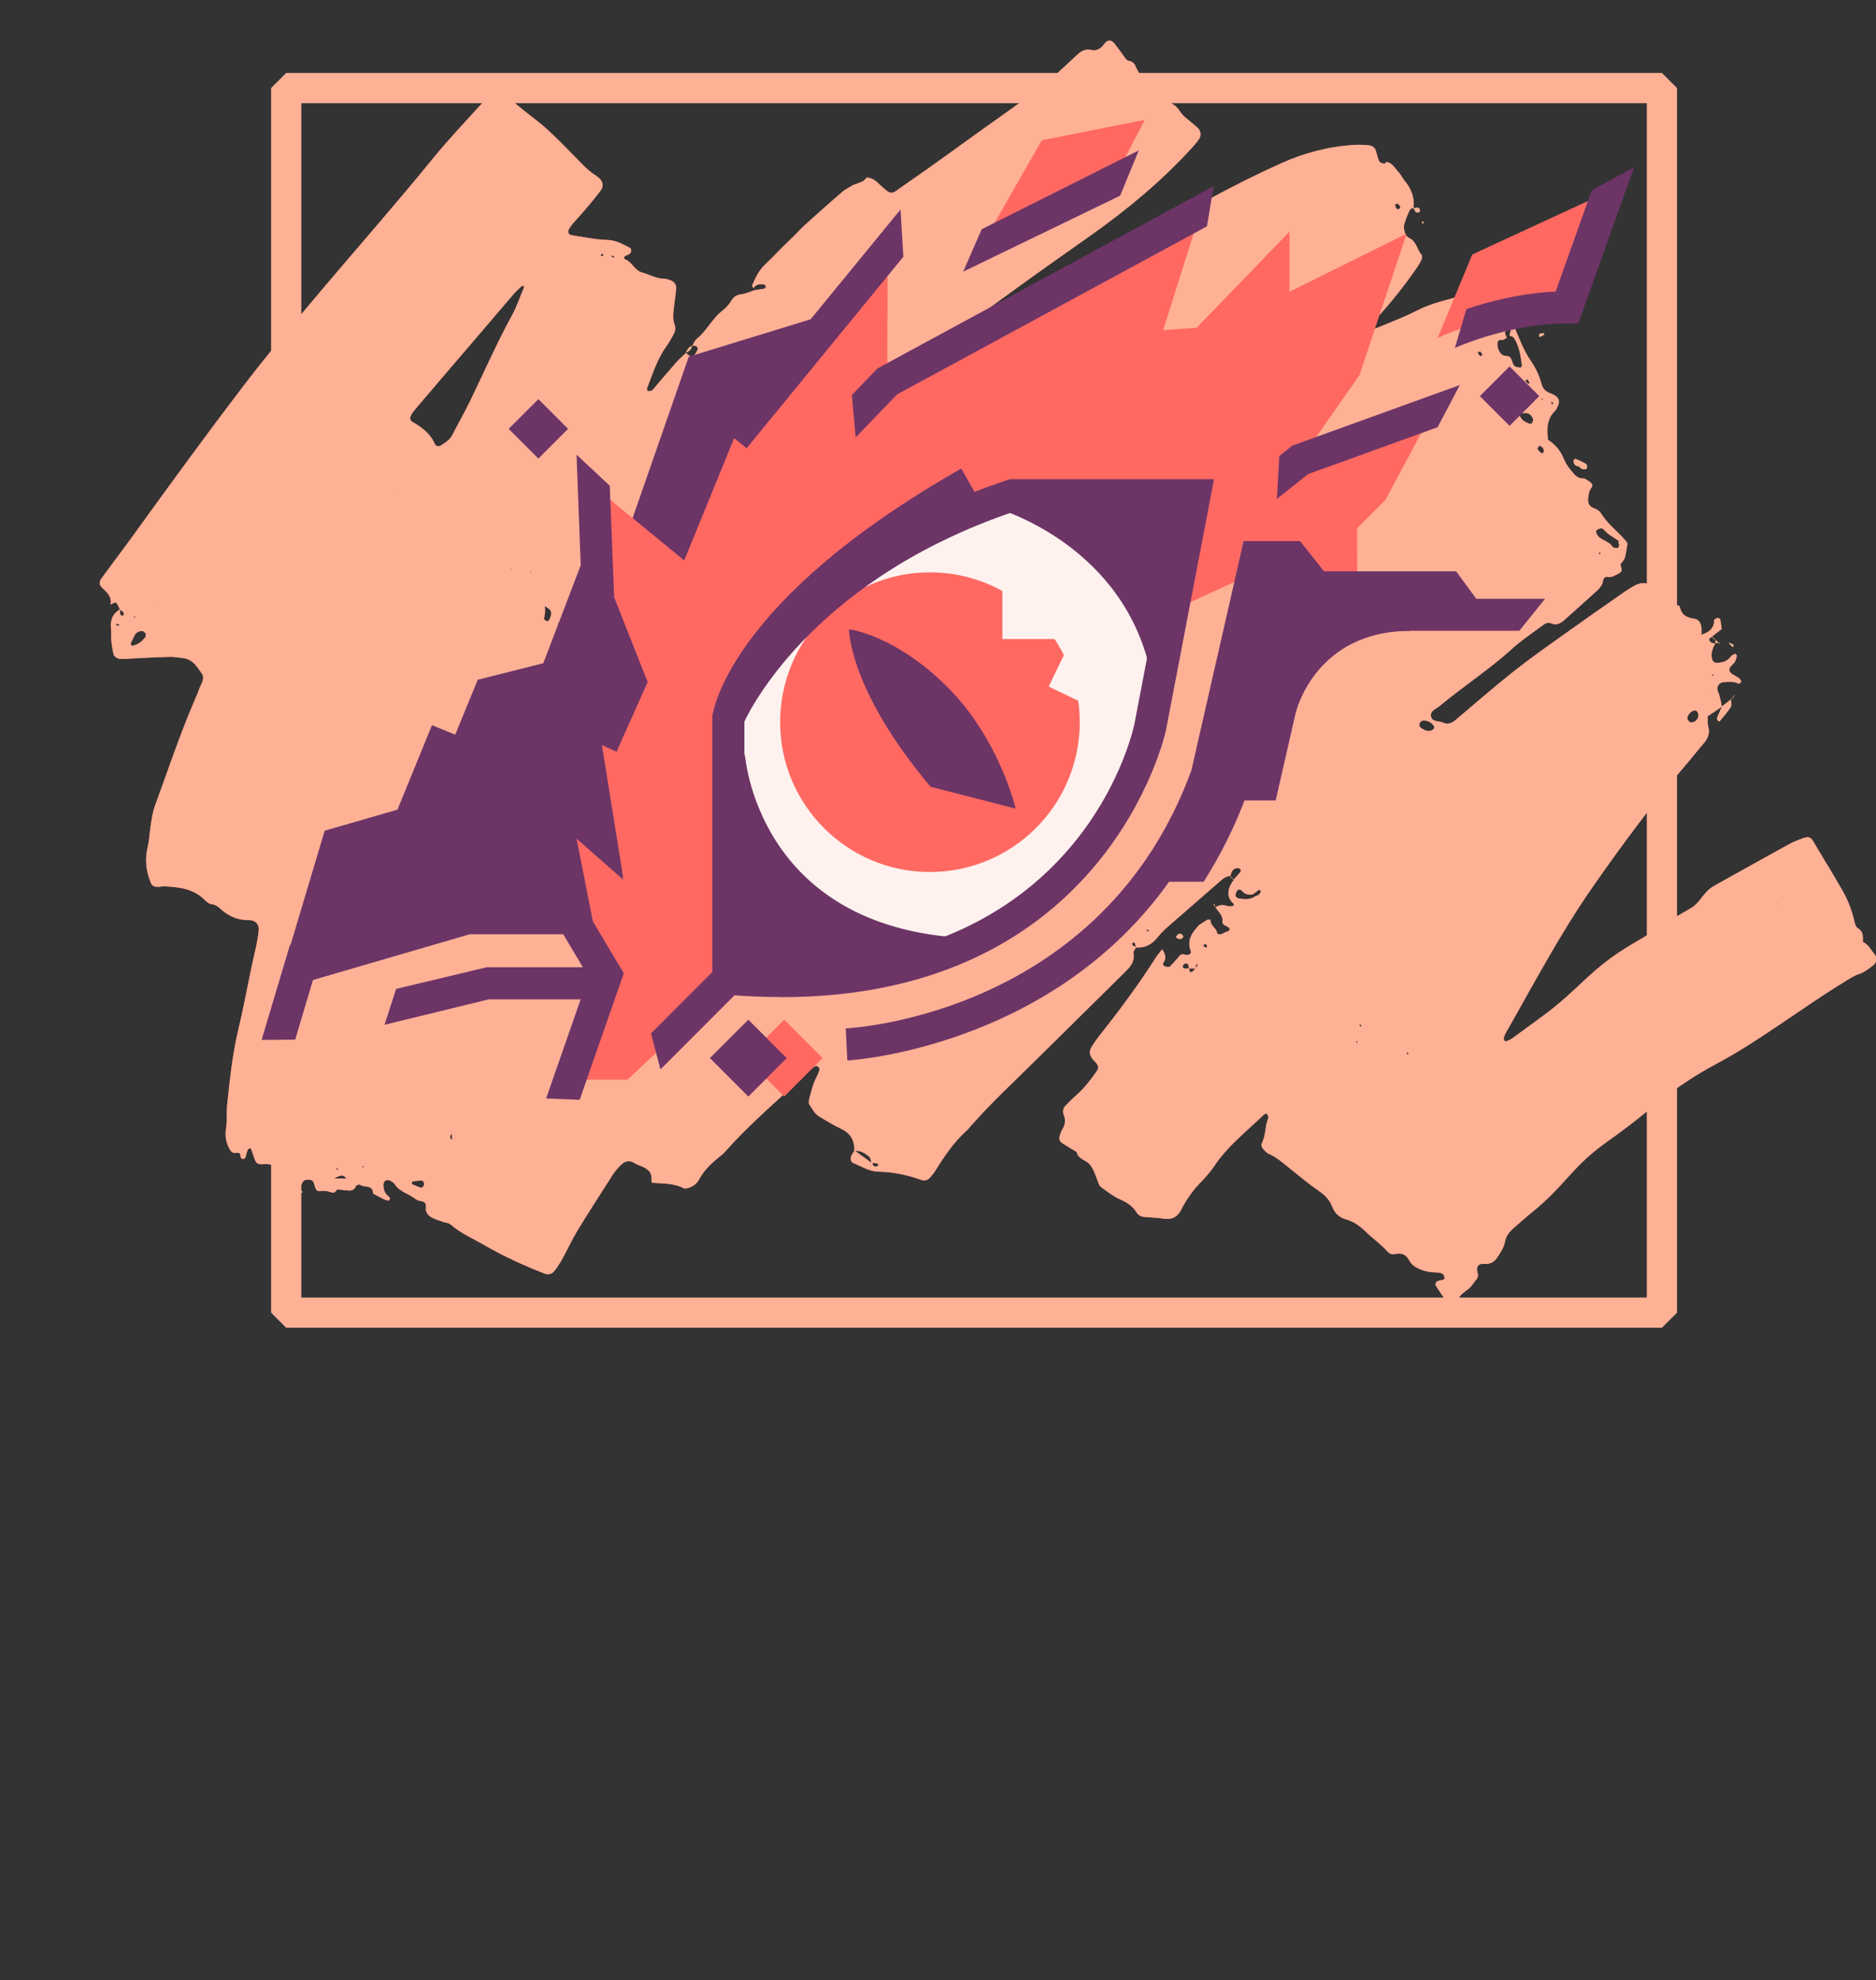 <?xml version="1.0" encoding="UTF-8"?><svg xmlns="http://www.w3.org/2000/svg" viewBox="0 0 186.22 196.51"><rect x="0" y="0" width="186.22" height="196.51" fill="#333333" stroke="none"/><defs><style>.cls-1{fill:#fe8;}.cls-2{fill:#ff6962;}.cls-3{fill:#6d3466;}.cls-4{fill:#fff2ee;}.cls-5{fill:#ffb196;}</style></defs><g id="background"><path class="cls-2" d="M33.46,118.02c-.09.22-.25.38-.5.32-.31-.07-.58-.19-.93-.15-.62.06-.64.01-.84-.67-.07-.23-.15-.41-.4-.43-.27-.03-.55-.06-.73.2-.12.18-.21.38-.31.58-.15.3.25.26.28.45-.19.09-.38.2-.58.28-.35.14-.7.05-.84-.24-.31-.64-.61-1.27-.87-1.93-.27-.67-.71-.95-1.5-.9-.65.05-.79-.03-.98-.55-.11-.31-.21-.62-.32-.93-.02-.04-.09-.1-.11-.09-.09.03-.21.07-.24.14-.1.25-.14.53-.24.78-.03.08-.18.15-.27.14-.07,0-.18-.12-.19-.19-.01-.24-.05-.46-.35-.42-.36.05-.57-.02-.76-.39-.35-.66-.46-1.3-.34-2.05.12-.75.03-1.54.11-2.3.26-2.52.52-5.04,1.11-7.5.64-2.67,1.09-5.37,1.72-8.04.13-.53.21-1.08.29-1.62.11-.8-.27-1.21-1.08-1.2-.89,0-1.66-.3-2.37-.83-.38-.29-.67-.7-1.22-.75-.24-.02-.5-.23-.68-.42-1.13-1.14-2.58-1.28-4.05-1.35-.16,0-.32.04-.48.05-.63.01-.71-.09-.92-.67-.39-1.06-.48-2.11-.22-3.23.18-.74.2-1.52.32-2.28.1-.59.18-1.21.38-1.77,1.32-3.6,2.53-7.24,4.05-10.76.13-.3.27-.6.37-.91.17-.5.62-1.03.26-1.55-.46-.65-.89-1.41-1.82-1.52-.48-.05-.96-.15-1.44-.13-1.45.04-2.91.13-4.36.2-.21,0-.44.04-.64-.03-.18-.06-.43-.21-.48-.37-.13-.47-.19-.96-.24-1.45-.04-.38.01-.77-.03-1.15-.1-.85.17-1.5.91-1.93,0,.15-.02.31,0,.46.03.18.28.26.33.13.03-.08.04-.22-.01-.28-.09-.11-.23-.19-.35-.28-.1-.2-.17-.41-.29-.58-.11-.15-.27-.15-.42-.01-.05.05-.14.06-.21.09.14-.77-.35-1.2-.84-1.66-.33-.31-.32-.59,0-1.02,1.03-1.41,2.09-2.8,3.11-4.21,3.64-5.04,7.3-10.07,11.08-15.01,2.39-3.12,4.91-6.12,7.44-9.12,3.73-4.41,7.54-8.74,11.19-13.22,1.48-1.82,3.09-3.52,4.66-5.25.44-.48.95-.89,1.45-1.3.31-.25.59-.23.89-.02.09.06.19.11.26.19,1.27,1.36,2.86,2.32,4.21,3.57,1,.93,1.95,1.9,2.9,2.88.57.59,1.13,1.18,1.83,1.61.09.06.18.13.26.2.44.37.53.85.19,1.3-.46.61-.95,1.2-1.44,1.78-.42.5-.87.97-1.3,1.47-.14.16-.26.35-.38.53-.18.27-.07.58.23.63,1.17.17,2.34.44,3.52.47.87.02,1.54.4,2.26.77.24.12.2.5-.07.66-.14.08-.31.11-.43.21-.05.03-.04.25-.02.26.75.23.98,1.13,1.77,1.34.72.19,1.38.61,2.17.61.21,0,.42.08.62.15.4.14.62.46.58.88-.05.49-.12.98-.18,1.47-.08.71-.23,1.41.04,2.12.12.32.02.65-.14.95-.22.38-.42.77-.68,1.12-.91,1.25-1.37,2.73-1.92,4.15-.03.08,0,.29.04.29.14.02.3.03.41-.03.14-.07.23-.22.34-.35.71-.83,1.41-1.66,2.13-2.48.29-.32.62-.6.93-.9l-.02-.03c.52.52.75.51,1.06-.06.1-.18.24-.41.01-.57-.11-.08-.3-.05-.45-.07,0,0,.03.02.03.02.14-.23.24-.52.43-.68.98-.77,1.51-1.96,2.47-2.73.38-.31.72-.61.96-1.05.21-.37.54-.61,1.03-.66.46-.05.89-.27,1.34-.42.31-.04.63-.07.94-.14.06-.01.15-.19.13-.25-.03-.08-.15-.15-.24-.17-.39-.04-.75,0-.98.38-.05-.09-.17-.22-.14-.28.33-.74.66-1.48,1.27-2.05.59-.56,1.15-1.15,1.72-1.72.42-.42.85-.82,1.27-1.24.35-.34.67-.71,1.03-1.03,1.2-1.08,2.4-2.16,3.63-3.21.36-.31.81-.52,1.22-.77l-.03.03c.29-.11.58-.19.85-.33.17-.09.29-.26.44-.39h0c.38.05.7.19,1.01.47,1.57,1.45,1.25,1.28,2.81.21,2.55-1.75,5.04-3.58,7.55-5.38,1.98-1.42,3.99-2.82,5.94-4.28.86-.65,1.64-1.42,2.44-2.15.36-.33.71-.67,1.07-1,.41-.38.82-.66,1.44-.52.49.11.95-.1,1.26-.56.06-.09.14-.17.22-.24.26-.22.6-.14.83.17.33.44.67.86.97,1.31.13.19.23.36.47.4.35.06.56.27.69.62.07.2.21.38.31.58.12.24.32.23.54.25.2.02.44.09.58.22.44.4.86.84,1.26,1.28.36.39.37,1.05.92,1.32.57.27.77.91,1.23,1.29.42.35.84.69,1.25,1.05.36.32.42.8.15,1.19-.22.31-.47.6-.73.88-2.99,3.27-6.37,6.07-9.97,8.62-5.99,4.22-11.95,8.46-17.69,13.03-1.38,1.1-2.55,2.35-3.44,3.88-.25.42-.48.85-.71,1.28-.02.03.02.1.05.14.03.03.11.08.13.06.28-.15.57-.29.82-.48,1.73-1.32,3.43-2.66,5.17-3.97,3.68-2.78,7.54-5.31,11.4-7.82,2.95-1.92,5.88-3.9,8.91-5.68,4.62-2.71,9.29-5.35,14.18-7.55,2.33-1.05,4.78-1.7,7.34-1.85.48-.03.97-.01,1.45.05.32.04.6.23.69.61.06.27.15.53.23.79.09.33.35.38.62.42.05-.06.11-.12.16-.18.59.08.84.61,1.2.99.26.27.41.64.65.92.66.78.97,1.67.85,2.7l.02-.03c-.1.03-.24.02-.31.09-.19.21-.69,1.56-.67,1.76.03.46.13.93.55,1.13.73.34.75,1.17,1.23,1.68.07.08.03.33-.03.47-.11.25-.25.49-.4.71-1.24,1.8-2.59,3.51-4.07,5.11-.18.2-.39.38-.54.61-.07.1-.04.28-.01.42,0,.03.21.07.29.04.9-.36,1.8-.73,2.7-1.11.55-.23,1.09-.48,1.62-.75,1.6-.82,3.37-1.13,5.07-1.64.51-.15,1.07-.18,1.6-.16.35.01.69.26,1.05.32.58.1,1.17.12,1.76.2.07,0,.13.15.2.22-.07.06-.14.16-.22.17-.55.1-.61.57-.71.98-.06.23.08.46.32.48.28.03.56.04.62.38.03.21-.03.43-.06.64-.11,0-.22,0-.33.01,0,0,.02-.02.02-.02,0,.12,0,.24,0,.36-.71.05-.75.13-.43.77-.13.07-.25.16-.39.21-.09.03-.22-.02-.31.01-.09.03-.2.12-.22.2-.1.42.14,1.11.5,1.3.22.12.58.05.73.21.2.21.23.6.41.84.11.14.38.16.58.2.06.01.21-.12.2-.18-.13-.97-.25-1.95-.81-2.8-.07-.11-.28-.14-.43-.2.05-.2.1-.39.15-.59.1-.12.21-.23.31-.35.49,1.21.95,2.42,1.69,3.5.45.66.81,1.41,1.02,2.21.12.46.39.77.83.93.15.06.3.12.44.2.47.27.58.62.35,1.1-.07.15-.12.33-.23.43-.86.79-.86,1.8-.74,2.91.72.45,1.26,1.1,1.6,1.95.16.4.42.77.7,1.1.3.37.58.79,1.17.78.24,0,.48.21.71.36.19.13.29.35.13.56-.17.23-.24.45-.28.74-.1.59-.11,1.06.55,1.31.24.09.52.24.65.45.66,1.09,1.68,1.82,2.48,2.76.07.08.12.18.18.28-.08.47-.13.96-.27,1.43-.07.24-.3.44-.45.66,0,0,.02-.02.02-.02.19.71.19.7-.22.93-.33.18-.64.38-1.06.31-.24-.04-.41.14-.44.37-.06.41-.29.71-.57.97-1.08.99-2.18,1.96-3.27,2.94-.38.34-.79.56-1.33.33-.27-.11-.52-.02-.75.15-1.04.77-2.13,1.49-3.08,2.35-2.3,2.08-4.89,3.77-7.27,5.74-.34.28-.98.47-.79,1.08.15.47.74.35,1.12.52.52.24.92.08,1.33-.27,1.91-1.61,3.79-3.26,5.75-4.81,1.75-1.38,3.57-2.65,5.38-3.94,1.67-1.2,3.36-2.37,5.05-3.55.4-.28.8-.57,1.21-.81.46-.27.91-.54,1.52-.42.27.06.59-.19.89-.27.08-.02.22.04.28.12.05.06.04.2,0,.28-.07.14-.22.25-.25.4-.05.22.03.46.25.54.3.11.65.08.91.25.26.16.42.48.62.73.03.04.08.07.12.11,0,0-.02-.02-.02-.02.21.02.49,0,.54.26.13.63.53.92,1.1,1.05.11.02.21.04.32.06.44.08.63.39.69.8.03.21.01.43.02.65-.07.15-.05.19.1.09.66-.22,1.15-.58,1.15-1.37,0-.05.04-.11.09-.13.09-.05.19-.12.28-.12.09,0,.23.08.24.15.07.32.1.64.14.96l.02-.03c-.33.26-.67.52-1,.78h.03c-.11.07-.29.16-.3.25,0,.11.11.28.22.34.12.07.29.05.44.07l-.03-.02c-.27.49-.47.99-.33,1.57.06.25.23.38.45.38.56,0,1.06-.14,1.42-.63.08-.11.24-.18.37-.25.03-.02.1.03.14.06.04.03.09.1.08.14-.03.15-.09.31-.14.46-.13.4-.77.61-.57,1.07.12.29.59.43.89.65.09.06.15.15.22.24.03.04.04.13.02.16-.06.07-.18.19-.22.18-.51-.26-1.04-.21-1.57-.15-.4.05-.69.46-.53.85.21.51.32,1.04.41,1.58l.03-.03c-.26.18-.52.37-.79.55-.22.15-.44.29-.65.42.02.37-.03.72.06,1.02.21.73-.08,1.26-.54,1.78-.54.61-1.03,1.27-1.56,1.88-3.38,3.92-6.46,8.08-9.42,12.33-3.19,4.58-5.78,9.52-8.54,14.35-.11.19-.19.39-.24.6-.02.08.06.19.11.28.02.03.1.04.14.02.2-.08.41-.15.58-.28.92-.66,1.83-1.35,2.75-2.01,4.12-2.99,4.9-4.87,9.3-7.43,2.48-1.44,3.06-2,5.56-3.41,1.22-.69,1.25-1.63,2.47-2.31,2.4-1.35,4.82-2.68,7.23-4.02.19-.1.38-.21.58-.3,1.92-.81,1.63-.66,2.51.78.82,1.35,1.64,2.7,2.42,4.07.51.9.89,1.87,1.13,2.89.08.33.12.66.43.85.52.32.44.83.43,1.32l-.1.06.08-.08c.59.25.85.83,1.22,1.29.23.29.15.81-.16,1.04-.44.32-.87.69-1.37.85-.58.19-1.06.53-1.56.83-3.84,2.33-8.36,5.8-12.32,7.92-5.3,2.84-6.17,4.37-11.09,7.85-3.64,2.57-4.12,4.29-7.58,7.1-.63.51-1.24,1.06-1.85,1.6-.41.36-.7.76-.81,1.36-.09.51-.43,1-.72,1.45-.31.48-.73.74-1.37.67-.52-.06-.79.32-.62.85.13.41-.02.62-.25.87l.03-.03c-.21.25-.38.55-.62.75-.38.3-.78.55-1.05.98-.18.29-.53.38-.86.34-.15-.02-.35-.07-.43-.18-.35-.48-.68-.98-.99-1.48-.04-.06.03-.22.09-.29.06-.07.18-.11.28-.15.22-.08.62.02.51-.41-.07-.28-.37-.38-.66-.39-.54-.01-1.05-.06-1.58-.26-.54-.2-.99-.45-1.25-.96-.3-.57-.77-.76-1.34-.62-.38.09-.6-.02-.84-.28-.29-.32-.62-.6-.94-.89-.36-.32-.76-.62-1.1-.96-.59-.58-1.22-1.07-2.03-1.3-.66-.18-1.13-.59-1.39-1.27-.26-.68-.74-1.17-1.35-1.58-.98-.67-1.9-1.45-2.83-2.19-.68-.54-1.32-1.13-2.13-1.48-.23-.1-.42-.33-.59-.54-.09-.11-.17-.35-.11-.45.44-.79.32-1.72.66-2.53.05-.11-.05-.3-.12-.43-.02-.03-.23-.01-.29.05-1.71,1.66-3.62,3.12-4.97,5.16-.42.63-.95,1.19-1.48,1.74-.72.76-1.3,1.62-1.77,2.54-.38.74-.9,1.02-1.7.91-.64-.09-1.28-.12-1.92-.17-.35-.02-.63-.16-.82-.46-.39-.63-.95-.99-1.62-1.28-.68-.3-1.28-.79-1.9-1.22-.12-.08-.2-.26-.26-.41-.17-.41-.29-.83-.48-1.23-.14-.29-.31-.6-.56-.79-.42-.31-.99-.44-1.12-1.06-.46-.28-.92-.56-1.38-.84-.33-.2-.42-.47-.28-.85.07-.21.15-.42.26-.6.27-.46.31-.91.11-1.42-.13-.33-.06-.65.2-.91.38-.38.76-.77,1.17-1.13.73-.66,1.32-1.44,1.89-2.24.23-.32.2-.56-.07-.89-.07-.08-.17-.14-.23-.23-.46-.57-.49-.86-.1-1.47.2-.32.43-.63.66-.93,1.96-2.48,3.86-5.01,5.56-7.69.2-.32.46-.61.69-.91h0c.29.41.46.84.13,1.33-.12.18.04.32.19.37.14.04.37.07.45,0,.34-.33.65-.7.97-1.07.17-.2.35-.15.57-.1.34.08.62-.11.54-.34-.43-1.1.12-1.87.81-2.59.04-.04.08-.07.12-.11l-.02.03c.26-.16.51-.34.79-.48.06-.03.27.05.26.06-.06.58.65.78.64,1.33l-.02-.03c.4.3.71-.1,1.05-.18.28-.06.3-.31.05-.45-.24-.13-.58-.23-.55-.53.08-.66-.43-.97-.69-1.43l-.02.03c.28-.17.57-.29.91-.22.31.07.61.2.93.03,0-.06.03-.14,0-.16-.68-.61-.66-1.31-.23-2.04.08-.14.18-.27.27-.41l-.03.02c.2-.23.41-.45.61-.69.12-.14.11-.29-.04-.39-.08-.05-.2-.05-.29-.04-.44.07-.53.43-.63.79v-.03c-.51.04-.86.4-1.23.72-1.55,1.35-3.11,2.7-4.66,4.06-.45.39-.91.79-1.28,1.26-.58.75-1.28,1.15-2.22,1.07-.03-.15-.04-.3-.09-.44-.02-.04-.14-.04-.22-.06-.01.09-.07.23-.03.26.1.09.24.14.37.21-.09.2-.29.42-.26.59.17.91-.38,1.43-.92,1.96-3.09,3.06-6.19,6.11-9.29,9.17-1.24,1.22-2.5,2.42-3.72,3.66-.77.77-1.49,1.58-2.23,2.38-.11.12-.19.27-.32.37-1.32,1.17-2.29,2.61-3.21,4.1-.14.23-.33.43-.51.64-.24.28-.54.34-.88.22-1.38-.5-2.8-.78-4.26-.81-.88-.02-1.64-.52-2.43-.84-.26-.1-.36-.39-.24-.7.07-.2.22-.37.33-.56l1.7,1.23c.09.12.15.29.26.35.1.05.26-.03.39-.06.01,0,.03-.12,0-.13-.07-.06-.15-.13-.24-.14-.15-.02-.3.01-.44.02-.04-.26-.05-.52-.28-.71-.42-.33-.86-.58-1.42-.53.05-1.05-.39-1.76-1.34-2.2-.73-.34-1.42-.78-2.12-1.19-.48-.29-.73-.79-1.02-1.24-.07-.11-.03-.32,0-.47.2-.8.39-1.6.79-2.33.1-.19.18-.4.23-.61.02-.08-.04-.22-.1-.29-.06-.06-.21-.12-.28-.08-.19.09-.38.21-.53.36-2.82,2.71-5.85,5.19-8.45,8.14-.21.24-.48.43-.73.64-.71.59-1.39,1.24-1.83,2.07-.22.42-.54.68-.95.84-.19.07-.46.15-.61.07-1-.52-2.09-.45-3.16-.54-.04-.33,0-.66-.12-.93-.1-.23-.35-.42-.57-.55-.32-.19-.71-.27-1.03-.47-.5-.33-.94-.2-1.32.16-.31.3-.6.63-.84,1-1.18,1.84-2.36,3.67-3.5,5.54-.54.88-.97,1.84-1.47,2.75-.24.43-.5.85-.8,1.23-.25.33-.6.44-1.01.28-2.01-.79-3.98-1.68-5.85-2.76-1.17-.68-2.42-1.2-3.46-2.11-.19-.16-.5-.17-.75-.26-.36-.13-.73-.23-1.06-.4-.4-.21-.7-.52-.64-1.04.05-.42-.15-.59-.55-.63-.2-.02-.4-.13-.57-.26-.64-.48-1.48-.66-1.96-1.38-.11-.17-.31-.3-.49-.39-.13-.06-.34-.07-.46,0-.1.06-.17.25-.18.39-.01.39.06.76.36,1.06.14.14.42.29.18.51-.09.08-.39-.05-.58-.14-.34-.16-.67-.35-1-.53,0-.92-.87-.55-1.28-.87-.07-.06-.37.03-.41.11-.18.45-.5.51-.91.45-.32-.05-.64-.06-.96-.09-.13-.2-.26-.41-.39-.61,0-.16-.01-.32-.02-.48.45,0,.91,0,1.36,0l-.03.03c-.14-.27-.37-.37-.63-.3-.24.06-.46.2-.69.31,0,.14,0,.28.01.43.14.21.27.41.41.62ZM109.42,11.2l-.04-.04.05.04h-.01ZM51.2,88.41s.07-.07.11-.11c-.03-.03-.06-.05-.09-.08-.03.04-.06.08-.09.12l-.02.1s.09-.04.09-.04ZM32.09,82.67s.02.02.02.02l-.02-.02ZM100.65,92.64l.02-.02s.02.11.05.14c.02.02.08.02.12.03-.06-.05-.12-.1-.18-.15ZM52.78,66.83c.06-.08.13-.17.18-.25.02-.04.04-.1.03-.15,0-.04-.05-.08-.08-.11-.05.07-.13.13-.14.21-.02.1.02.21.03.31l-.12.03s.1-.04.1-.04ZM44.9,113.15l-.02.02c0-.22-.02-.45-.03-.67h0q-.34.37.04.65ZM147.42,33.2c-.05-.09-.09-.17-.15-.25-.01-.01-.12.02-.12.03-.01.23.16.19.29.19.32.12.5-.03.6-.33h.01c-.21.13-.42.25-.63.36ZM65.45,84.28c-.14.13-.29.26-.43.4-.02.03-.02.13,0,.14.07.04.19.1.22.07.14-.13.27-.29.4-.44.08-.13.16-.27.24-.4.42-.42.86-.81,1.26-1.25,1.61-1.76,3.18-3.56,4.81-5.31,1.15-1.23,2.35-2.4,3.54-3.59,2.47-2.45,4.63-5.18,6.87-7.84.17-.2.29-.46.43-.69l.02.02c-.56.11-.93.53-1.32.9-.86.82-1.72,1.65-2.57,2.49-2.74,2.7-5.41,5.47-7.91,8.39-1.55,1.81-3,3.71-4.5,5.57-.31.38-.59.78-.68,1.28-.13.08-.27.17-.4.25ZM118.69,96.12c-.23,0-.46,0-.69-.01-.01-.11,0-.22-.04-.32-.06-.19-.2-.24-.36-.15-.08.05-.18.15-.19.24-.03.21.14.26.3.25.11,0,.21-.03.32-.05.06.46.13.5.43.26.08-.07.14-.16.21-.24.06-.08.13-.16.17-.24.07-.13.04-.2-.08-.16-.03,0-.05.08-.06.13-.01.1-.01.2-.01.3ZM124.21,70.01c-.08.06-.2.1-.24.18-.04.07-.03.22.01.28.05.06.17.06.26.08.02-.09.07-.19.06-.28-.01-.1-.08-.19-.12-.29l.02.02ZM51.95,70.83l.02-.03c.18.18.35.39.56.53.07.05.25-.09.38-.14-.06-.08-.11-.2-.19-.22-.26-.07-.52-.1-.78-.14ZM113.72,53.97l-.02.02c-.08-.18-.13-.39-.25-.54-.15-.19-.41-.18-.53,0-.08.11-.13.29-.11.42.04.26.26.29.47.24.15-.03.29-.1.44-.14ZM54.04,60.14l.02-.02c.09.43.04.85-.06,1.27-.02.07.17.22.29.27.05.02.21-.08.24-.16.34-.74.26-.96-.49-1.37ZM116.18,51.53c.8-.28.81-.3.63-1-.12,0-.24,0-.36.01-.4.03-.55.14-.49.4.05.21.16.4.24.6l-.03-.02ZM150.68,41.01s-.05-.09-.08-.14c.03.04.07.08.1.12.14.23.25.5.43.68.18.18.44.28.68.38.07.03.25,0,.28-.07.06-.12.12-.3.08-.42-.12-.31-.33-.56-.7-.57-.26,0-.53.01-.79.02ZM124.38,88.75c-.44.09-.82.02-1.13-.38-.06-.08-.35-.12-.39-.06-.12.15-.21.36-.23.55,0,.1.17.28.28.3.57.07,1.15.18,1.67-.2.23-.09.49-.16.56-.46,0-.04-.01-.1-.04-.14-.03-.03-.1-.07-.12-.06-.2.14-.4.29-.6.44ZM150.59,38.67c0-.16.04-.32.02-.47-.02-.17-.16-.31-.32-.21-.1.06-.2.26-.17.37.05.23.28.27.5.29,0,.05,0,.11-.01.16-.06.94.06,1.06.89.99.32-.03.64.02.9-.23.06-.06.07-.18.09-.28,0-.03-.05-.11-.08-.11-.64-.02-1.23-.24-1.8-.5ZM111.62,43.84l.02-.02c0,.74.1,1.46.66,2.01.1.01.21.03.31.04.05,0,.11.03.15.01.04-.01.06-.07.09-.1-.09,0-.18-.03-.27-.01-.1.01-.2.05-.3.08.14-.34.24-.71.42-1.02.22-.39.1-.71-.07-1.06-.17-.36-.3-.38-.75-.11-.09.05-.17.12-.26.18ZM160.73,54.05l-.02-.35c-.52-.37-1.11-.65-1.54-1.17-.06-.07-.2-.11-.29-.09-.15.03-.3.09-.41.19-.05.04-.04.21,0,.3.29.71,1.19.68,1.57,1.31.06.11.29.14.44.15.22.01.22-.19.25-.34ZM113.5,49.38l.02-.02c.2.59-.23,1.16-.04,1.75.06.19-.2.17-.33.24-.18.1-.33.23-.5.35l-.02-.02c.16.04.31.1.47.12.38.06.67.13.84.59.18.51.62.89,1.15,1.09.1.04.38-.12.37-.18-.04-.49-.05-.99-.21-1.44-.17-.48-.76-.79-.57-1.45.03-.09-.15-.29-.27-.38-.3-.24-.61-.44-.92-.66ZM51.77,28.4c-.27.27-.55.51-.8.8-1.27,1.48-2.54,2.98-3.81,4.46-1.98,2.31-3.96,4.62-5.93,6.94-.18.21-.34.43-.46.67-.11.21-.05.47.14.58.95.55,1.81,1.17,2.27,2.24.08.2.38.25.57.13.45-.29.91-.56,1.17-1.08.57-1.12,1.19-2.21,1.74-3.33,1.38-2.85,2.65-5.75,4.17-8.53.47-.85.77-1.79,1.16-2.69l.03-.24c-.08.02-.15.04-.23.06ZM112.95,54.82s-.09.05-.1.09c-.06.39.12,1,.35,1,.68,0,1.18.41,1.73.7.05.03.21-.06.25-.14.04-.07.03-.24-.02-.29-.15-.15-.31-.3-.5-.37-.58-.23-1.24-.31-1.57-.97-.01-.02-.1-.01-.15-.01ZM14.47,62.87c-.1-.07-.21-.24-.33-.24-.32-.02-.61.11-.78.42-.14.27-.27.56-.39.84-.01.03.03.1.06.14.03.03.1.07.14.06.52-.13.95-.42,1.26-.87.05-.07.02-.2.04-.35ZM168.25,70.49c-.35.05-.69.39-.76.74-.03.17.22.48.38.47.55-.02.88-.56.63-1.05-.04-.08-.17-.11-.25-.16ZM142.37,72.28c-.02-.12,0-.18-.03-.22-.26-.39-.63-.57-1.08-.55-.13,0-.3.15-.36.28-.05.11,0,.35.1.41.31.2.63.44,1.04.31.13-.04.24-.16.33-.22ZM119.97,50.49c-.34.1-.49.36-.4.62.07.22.3.35.49.27.23-.09.34-.37.21-.66-.05-.11-.21-.17-.29-.23ZM55.71,63.93c.1-.01.27,0,.3-.05.17-.33.32-.68.46-1.03.01-.02-.05-.1-.09-.12-.04-.02-.11-.02-.15,0-.43.19-.55.63-.73,1-.01.02.14.13.21.2ZM42.09,117.39c-.06-.08-.12-.23-.18-.23-.32,0-.63.04-.94.08-.03,0-.07.08-.08.13-.01.05,0,.14.02.15.29.13.57.26.87.35.17.05.37-.26.32-.48ZM149.52,37.75c-.21-.15-.33-.31-.44-.31-.1,0-.19.19-.28.3.08.06.16.18.23.18.13,0,.26-.09.49-.18ZM56.04,61.46c-.22.13-.43.26-.64.39-.03.02-.03.11-.01.14.02.04.09.07.13.06.27-.03.48-.16.6-.42.01-.03-.03-.08-.08-.18ZM152.79,44.24c-.05.1-.21.26-.17.32.1.17.26.31.42.44.02.02.2-.09.21-.15.02-.32-.15-.56-.46-.62ZM146.44,31.86c-.1-.1-.18-.24-.31-.31-.06-.04-.22-.02-.27.04-.04.05-.03.22.02.27.1.11.25.18.38.25.01,0,.1-.14.17-.25ZM121.74,46.57c-.13-.05-.25-.12-.39-.14-.02,0-.12.21-.1.22.11.09.24.15.36.22.03-.08.07-.16.13-.29ZM146.66,34.99c.09.13.17.26.28.36.02.02.15-.08.23-.12-.07-.12-.13-.25-.23-.35-.03-.03-.16.06-.28.11ZM151.69,38.12c.07-.06.15-.12.15-.13-.07-.13-.16-.25-.24-.37-.07.06-.13.12-.2.17.1.11.2.22.29.32ZM138.71,20.18c-.1.07-.25.13-.24.16.03.13.08.28.17.38.04.05.19.06.25.02.06-.04.13-.19.1-.25-.06-.12-.18-.21-.28-.31ZM119.83,93.83c-.07-.05-.15-.16-.21-.15-.07,0-.12.12-.19.19.11.07.21.15.32.22.03-.09.06-.17.08-.26ZM120.65,55.37c-.2.08-.33.33-.24.47.02.04.09.07.13.07.22,0,.38-.19.32-.41-.02-.06-.14-.09-.21-.13ZM60.98,25.46c-.08-.04-.16-.08-.23-.13-.01.04-.05.12-.04.13.07.05.15.09.23.13.01-.04.03-.09.04-.13ZM57.08,62.04c.14.07.26.13.38.18.03,0,.12-.09.11-.09-.08-.11-.16-.22-.24-.32-.06.06-.13.12-.25.24ZM158.71,54.85s0,.1.03.12c.03.03.09.03.13.04,0-.07-.02-.14-.03-.2-.04.01-.09.03-.13.04ZM139.81,104.55s-.04-.1-.07-.11c-.03-.01-.08.02-.13.04.04.06.08.13.12.19.03-.04.05-.07.08-.11ZM59.75,25.15c-.04.06-.09.13-.13.2,0,0,.07.09.1.08.08-.03.14-.07.22-.11-.06-.05-.12-.11-.19-.16ZM33.56,116.05s-.03-.1-.04-.14c-.04.02-.11.04-.12.08-.01.03.03.09.04.13.04-.02.08-.04.12-.07ZM39.51,48.78v-.12s-.1.04-.1.04l.1.08ZM54.82,64.39s-.04-.07-.06-.11c-.03.03-.08.06-.08.09,0,.04.04.07.06.11.03-.03.06-.06.09-.09ZM36,115.87s.07-.03.11-.05c-.02-.04-.03-.09-.05-.1-.03-.01-.07.03-.11.04.02.04.03.07.05.11ZM115.57,48.05c.07.04.13.09.21.13.01,0,.06-.06.09-.09-.07-.05-.14-.1-.21-.13-.01,0-.05.06-.08.1ZM135.14,101.81s-.04-.11-.08-.13c-.03-.02-.09.02-.14.03.04.07.08.14.13.21.03-.04.06-.08.09-.12ZM114.05,92.33c-.07-.03-.14-.07-.21-.1-.01.04-.04.11-.03.12.06.04.14.07.21.1.01-.04.02-.08.03-.12ZM115.91,56.75s.11,0,.12-.03c.02-.04.02-.11,0-.15-.08-.12-.15-.1-.18.05,0,.04.04.09.06.13ZM125.78,68.75l-.1.07.12.06-.02-.13ZM127.47,69.37s.09-.02.11-.05c.01-.02-.03-.07-.04-.11-.04.02-.09.03-.1.06-.01.02.02.07.04.11ZM13.28,61.28s.08.02.11.03c0-.04.03-.09.01-.11-.02-.02-.07-.02-.11-.03,0,.04-.01.07-.02.11ZM125.37,71.52l.05.1.05-.11h-.1ZM124.84,68.8l.1.08.02-.12-.13.04ZM176.41,89.61l-.06.08.09.02-.03-.1ZM154.09,40.16s.1-.08.1-.09c-.03-.07-.08-.14-.13-.2-.03.03-.1.07-.1.08.03.07.08.14.13.21ZM153.05,39.7s.07-.02.11-.03c-.01-.04-.02-.09-.04-.12-.01-.01-.07.02-.1.03.01.04.02.08.04.12ZM50.64,56.47l.1.07.02-.11-.12.04ZM52.65,56.66l-.02.12.12-.05-.11-.07ZM148.94,32.73s.03-.1,0-.13c-.02-.03-.08-.03-.12-.05,0,.07,0,.14,0,.22.04-.01.08-.02.12-.03ZM134.61,103.43s.08.02.13.04c0-.04.03-.1.01-.12-.02-.03-.08-.02-.12-.03,0,.04-.01.08-.02.12ZM11.85,62c-.09-.04-.17-.08-.26-.1-.02,0-.06.08-.1.12.09.04.18.08.27.1.02,0,.06-.08.09-.12ZM170.02,67.07s.07-.04.11-.06c-.03-.03-.06-.08-.1-.08-.04,0-.08.04-.11.06.03.03.07.06.1.09ZM15.27,60.23l.05-.08h-.08s.03.08.03.08ZM169.75,68.34l-.08-.05v.08s.08-.03.08-.03ZM111.82,90.94l-.08-.05v.08s.08-.03.08-.03Z"/><path class="cls-1" d="M170.92,70.12c.31-.24.62-.48.93-.72h-.02c0,.25.09.58-.03.77-.32.5-.72.94-1.1,1.4-.02.02-.12.01-.14-.02-.06-.08-.16-.21-.13-.27.16-.41.35-.8.52-1.2l-.03.03Z"/><path class="cls-1" d="M156.81,46.31c-.15-.05-.33-.06-.44-.15-.1-.09-.17-.27-.17-.41,0-.21.19-.22.34-.15.28.12.57.26.84.41.2.12.22.48.05.54-.13.05-.3.01-.44-.03-.08-.03-.14-.15-.21-.23l.05-.04-.03.06Z"/><path class="cls-1" d="M117.44,92.99c-.06.07-.12.17-.19.19-.09.03-.2.01-.29-.02-.09-.03-.16-.11-.24-.16.1-.11.18-.26.3-.32.18-.08.43.12.43.31Z"/><path class="cls-1" d="M140.31,20.66c.15-.02.31-.06.46-.04.07.01.17.13.18.21.01.08-.05.22-.12.25-.08.03-.23.02-.28-.04-.1-.11-.15-.27-.22-.41l-.02.03Z"/><path class="cls-1" d="M153.3,33.15c-.07.06-.14.14-.22.19-.08.04-.18.06-.28.08,0-.09-.04-.25-.01-.26.13-.06.28-.08.42-.1.03,0,.06.06.09.1Z"/><path class="cls-1" d="M171.58,63.78c.14.06.3.09.43.17.05.03.03.16.04.25-.05-.02-.11-.03-.14-.06-.11-.11-.21-.24-.31-.36h-.02Z"/><path class="cls-1" d="M141.15,22.14s0-.11.01-.12c.04-.02.13-.02.14,0,.05.12,0,.16-.15.12Z"/><path class="cls-1" d="M68.07,35.02c.15-.3.29-.6.64-.71,0,0-.03-.02-.03-.02-.04.38-.27.6-.62.7l.02.03Z"/><path class="cls-1" d="M170.65,63.8c.04.08.08.16.13.24-.02-.04-.04-.08-.06-.12-.02-.05-.03-.1-.04-.15l-.02.03Z"/><path class="cls-1" d="M120.62,90.06c-.05-.11-.1-.23-.15-.34.04.02.1.04.1.07.02.1.02.2.03.29,0,0,.02-.03.02-.03Z"/><path class="cls-1" d="M170.89,62.44c.06.03,0-.03.02-.03l-.02.03Z"/><polygon class="cls-1" points="117.5 91.81 117.59 91.74 117.48 91.81 117.5 91.81"/><path class="cls-1" d="M169.91,63.19c.12.11.23.21.35.32h.03c-.12-.12-.23-.23-.35-.34h-.03Z"/><path class="cls-1" d="M170.25,63.51c.13.1.26.2.39.29l.02-.03c-.13.02-.27.03-.4.05l.03.02c0-.12-.01-.23-.02-.35h-.03Z"/><polygon class="cls-1" points="171.6 63.78 171.53 63.77 171.58 63.78 171.6 63.78"/><polygon class="cls-1" points="172.18 69.02 172.22 68.98 172.16 69 172.18 69.02"/><path class="cls-1" d="M171.85,69.4l.34-.38-.02-.02c-.11.13-.22.26-.33.39,0,0,.02.01.02.01Z"/><path class="cls-1" d="M122.47,87.29c-.12-.11-.25-.23-.37-.34,0,0-.01.03-.01.03l.36.33.03-.02Z"/><polygon class="cls-1" points="117.48 91.81 117.44 91.84 117.5 91.81 117.48 91.81"/><path class="cls-1" d="M115.32,94.24s.05-.05.07-.07c-.02.02-.04.05-.06.07h0Z"/><polygon class="cls-1" points="86.06 17.61 86 17.58 86.05 17.61 86.06 17.61"/><path class="cls-1" d="M160.73,53.69c0,.12.01.25.02.37-.03-.08-.08-.16-.09-.25,0-.03.05-.08.08-.12Z"/><path class="cls-1" d="M116.45,50.53c.12,0,.25-.01.37-.02-.12,0-.25.01-.37.02Z"/><path class="cls-5" d="M33.46,118.02c-.09.22-.25.38-.5.32-.31-.07-.58-.19-.93-.15-.62.06-.64.01-.84-.67-.07-.23-.15-.41-.4-.43-.27-.03-.55-.06-.73.2-.12.18-.21.38-.31.58-.15.3.25.26.28.45-.19.09-.38.2-.58.28-.35.14-.7.05-.84-.24-.31-.64-.61-1.27-.87-1.93-.27-.67-.71-.95-1.5-.9-.65.05-.79-.03-.98-.55-.11-.31-.21-.62-.32-.93-.02-.04-.09-.1-.11-.09-.09.03-.21.07-.24.14-.1.25-.14.53-.24.78-.03.08-.18.15-.27.14-.07,0-.18-.12-.19-.19-.01-.24-.05-.46-.35-.42-.36.05-.57-.02-.76-.39-.35-.66-.46-1.3-.34-2.05.12-.75.03-1.54.11-2.3.26-2.52.52-5.04,1.11-7.5.64-2.67,1.09-5.37,1.72-8.04.13-.53.21-1.08.29-1.62.11-.8-.27-1.21-1.08-1.2-.89,0-1.66-.3-2.37-.83-.38-.29-.67-.7-1.22-.75-.24-.02-.5-.23-.68-.42-1.13-1.14-2.58-1.28-4.05-1.35-.16,0-.32.04-.48.05-.63.01-.71-.09-.92-.67-.39-1.06-.48-2.11-.22-3.23.18-.74.2-1.52.32-2.28.1-.59.18-1.21.38-1.77,1.32-3.6,2.53-7.24,4.05-10.76.13-.3.27-.6.37-.91.17-.5.62-1.03.26-1.55-.46-.65-.89-1.41-1.82-1.52-.48-.05-.96-.15-1.44-.13-1.45.04-2.91.13-4.36.2-.21,0-.44.04-.64-.03-.18-.06-.43-.21-.48-.37-.13-.47-.19-.96-.24-1.45-.04-.38.01-.77-.03-1.15-.1-.85.17-1.5.91-1.93,0,.15-.02.31,0,.46.03.18.28.26.33.13.03-.08.04-.22-.01-.28-.09-.11-.23-.19-.35-.28-.1-.2-.17-.41-.29-.58-.11-.15-.27-.15-.42-.01-.05.05-.14.06-.21.09.14-.77-.35-1.2-.84-1.66-.33-.31-.32-.59,0-1.02,1.03-1.41,2.09-2.8,3.11-4.21,3.64-5.04,7.3-10.07,11.08-15.01,2.39-3.12,4.91-6.12,7.44-9.12,3.73-4.41,7.54-8.74,11.19-13.22,1.48-1.82,3.09-3.52,4.66-5.25.44-.48.95-.89,1.45-1.3.31-.25.59-.23.89-.02.09.06.19.11.26.19,1.27,1.36,2.86,2.32,4.21,3.57,1,.93,1.95,1.9,2.9,2.88.57.59,1.13,1.18,1.83,1.61.09.06.18.13.26.2.44.37.53.85.19,1.3-.46.61-.95,1.2-1.44,1.78-.42.5-.87.97-1.3,1.47-.14.16-.26.35-.38.53-.18.27-.07.58.23.63,1.17.17,2.34.44,3.52.47.87.02,1.54.4,2.26.77.24.12.2.5-.07.66-.14.08-.31.11-.43.21-.05.03-.04.25-.02.26.75.23.98,1.13,1.77,1.34.72.19,1.38.61,2.17.61.21,0,.42.08.62.15.4.14.62.46.58.88-.05.49-.12.98-.18,1.47-.08.71-.23,1.41.04,2.12.12.32.02.65-.14.95-.22.38-.42.77-.68,1.12-.91,1.25-1.37,2.73-1.92,4.15-.03.08,0,.29.04.29.14.02.3.03.41-.03.14-.07.23-.22.34-.35.71-.83,1.41-1.66,2.13-2.48.29-.32.62-.6.93-.9l-.02-.03c.52.52.75.51,1.06-.06.1-.18.24-.41.01-.57-.11-.08-.3-.05-.45-.07,0,0,.03.02.03.02.14-.23.24-.52.43-.68.98-.77,1.51-1.96,2.47-2.73.38-.31.72-.61.96-1.05.21-.37.54-.61,1.03-.66.46-.05.89-.27,1.34-.42.31-.04.63-.07.94-.14.06-.01.15-.19.13-.25-.03-.08-.15-.15-.24-.17-.39-.04-.75,0-.98.38-.05-.09-.17-.22-.14-.28.33-.74.66-1.48,1.27-2.05.59-.56,1.15-1.15,1.72-1.72.42-.42.85-.82,1.27-1.24.35-.34.67-.71,1.03-1.03,1.2-1.08,2.4-2.16,3.63-3.21.36-.31.81-.52,1.22-.77l-.03.03c.29-.11.58-.19.85-.33.17-.09.29-.26.44-.39h0c.38.05.7.19,1.01.47,1.57,1.45,1.25,1.28,2.81.21,2.55-1.75,5.04-3.58,7.55-5.38,1.98-1.42,3.99-2.82,5.94-4.28.86-.65,1.64-1.42,2.44-2.15.36-.33.71-.67,1.07-1,.41-.38.82-.66,1.44-.52.49.11.95-.1,1.26-.56.06-.09.14-.17.22-.24.26-.22.6-.14.83.17.33.44.67.86.97,1.31.13.19.23.36.47.4.35.06.56.27.69.62.07.2.21.38.31.58.12.24.32.23.54.25.2.02.44.09.58.22.44.4.86.84,1.26,1.28.36.39.37,1.05.92,1.32.57.27.77.91,1.23,1.29.42.35.84.69,1.25,1.05.36.32.42.8.15,1.19-.22.31-.47.6-.73.88-2.99,3.27-6.37,6.07-9.97,8.62-5.99,4.22-11.95,8.46-17.69,13.03-1.38,1.1-2.55,2.35-3.44,3.88-.25.42-.48.85-.71,1.28-.02.03.02.1.05.14.03.03.11.08.13.06.28-.15.57-.29.82-.48,1.73-1.32,3.43-2.66,5.17-3.97,3.68-2.78,7.54-5.31,11.4-7.82,2.95-1.92,5.88-3.9,8.91-5.68,4.62-2.71,9.29-5.35,14.18-7.55,2.33-1.05,4.78-1.7,7.34-1.85.48-.03.97-.01,1.45.05.32.04.6.23.69.61.06.27.15.53.23.79.09.33.35.38.62.42.05-.06.11-.12.16-.18.59.08.84.61,1.2.99.26.27.41.64.65.92.66.78.97,1.67.85,2.7l.02-.03c-.1.03-.24.02-.31.09-.19.21-.69,1.56-.67,1.76.03.46.13.93.55,1.13.73.34.75,1.17,1.23,1.68.07.08.03.33-.03.47-.11.25-.25.49-.4.71-1.24,1.8-2.59,3.51-4.07,5.11-.18.2-.39.38-.54.61-.07.1-.04.28-.01.42,0,.03.21.07.29.04.9-.36,1.8-.73,2.7-1.11.55-.23,1.09-.48,1.62-.75,1.6-.82,3.37-1.13,5.07-1.64.51-.15,1.07-.18,1.6-.16.35.01.69.26,1.05.32.58.1,1.17.12,1.76.2.07,0,.13.15.2.22-.07.06-.14.16-.22.17-.55.1-.61.57-.71.98-.06.23.08.46.32.48.28.03.56.04.62.38.03.21-.03.43-.06.64-.11,0-.22,0-.33.01,0,0,.02-.02.02-.02,0,.12,0,.24,0,.36-.71.05-.75.13-.43.77-.13.07-.25.16-.39.21-.09.03-.22-.02-.31.01-.09.03-.2.12-.22.2-.1.42.14,1.11.5,1.3.22.12.58.05.73.21.2.21.23.6.41.84.11.14.38.16.58.2.06.01.21-.12.2-.18-.13-.97-.25-1.95-.81-2.8-.07-.11-.28-.14-.43-.2.05-.2.1-.39.15-.59.1-.12.21-.23.31-.35.49,1.21.95,2.42,1.69,3.5.45.66.81,1.41,1.02,2.21.12.46.39.77.83.93.15.06.3.12.44.2.47.27.58.62.35,1.1-.07.15-.12.33-.23.43-.86.79-.86,1.8-.74,2.91.72.45,1.26,1.1,1.6,1.95.16.4.42.77.7,1.1.3.37.58.79,1.17.78.24,0,.48.21.71.36.19.13.29.35.13.56-.17.23-.24.45-.28.74-.1.59-.11,1.06.55,1.31.24.09.52.24.65.45.66,1.09,1.68,1.82,2.48,2.76.07.08.12.18.18.28-.08.47-.13.96-.27,1.43-.07.24-.3.44-.45.66,0,0,.02-.02.02-.02.19.71.19.7-.22.93-.33.18-.64.38-1.06.31-.24-.04-.41.14-.44.37-.06.41-.29.71-.57.97-1.08.99-2.18,1.96-3.27,2.94-.38.34-.79.56-1.33.33-.27-.11-.52-.02-.75.15-1.04.77-2.13,1.49-3.08,2.35-2.3,2.08-4.89,3.77-7.27,5.74-.34.28-.98.47-.79,1.08.15.47.74.35,1.12.52.52.24.92.08,1.33-.27,1.91-1.61,3.79-3.26,5.75-4.81,1.75-1.38,3.57-2.65,5.38-3.94,1.67-1.2,3.36-2.37,5.05-3.55.4-.28.8-.57,1.21-.81.46-.27.91-.54,1.52-.42.27.06.59-.19.89-.27.08-.02.22.04.28.12.05.06.04.2,0,.28-.07.14-.22.25-.25.4-.05.22.03.46.25.54.3.11.65.08.91.25.26.16.42.48.62.73.03.04.08.07.12.11,0,0-.02-.02-.02-.02.21.02.49,0,.54.26.13.63.53.92,1.1,1.05.11.02.21.04.32.06.44.08.63.39.69.8.03.21.01.43.02.65-.07.15-.05.19.1.09.66-.22,1.15-.58,1.15-1.37,0-.05.04-.11.09-.13.09-.05.19-.12.28-.12.09,0,.23.08.24.15.07.32.1.64.14.96l.02-.03c-.33.26-.67.52-1,.78h.03c-.11.07-.29.16-.3.25,0,.11.11.28.22.34.12.07.29.05.44.07l-.03-.02c-.27.49-.47.99-.33,1.57.06.25.23.38.45.38.56,0,1.06-.14,1.42-.63.08-.11.24-.18.37-.25.03-.02.1.03.14.06.04.03.09.1.08.14-.03.15-.09.31-.14.46-.13.4-.77.61-.57,1.07.12.29.59.43.89.65.09.06.15.15.22.24.03.04.04.13.02.16-.06.07-.18.19-.22.18-.51-.26-1.04-.21-1.57-.15-.4.05-.69.46-.53.85.21.51.32,1.04.41,1.58l.03-.03c-.26.18-.52.37-.79.55-.22.15-.44.29-.65.42.02.37-.03.72.06,1.02.21.73-.08,1.26-.54,1.78-.54.61-1.03,1.27-1.56,1.88-3.38,3.92-6.46,8.08-9.42,12.33-3.19,4.58-5.78,9.52-8.54,14.35-.11.19-.19.39-.24.6-.02.08.06.19.11.28.02.03.1.04.14.02.2-.08.41-.15.58-.28.92-.66,1.83-1.35,2.75-2.01,4.12-2.99,4.9-4.87,9.3-7.43,2.48-1.44,3.06-2,5.56-3.41,1.22-.69,1.25-1.63,2.47-2.31,2.4-1.35,4.82-2.68,7.23-4.02.19-.1.38-.21.58-.3,1.92-.81,1.63-.66,2.51.78.82,1.35,1.64,2.7,2.42,4.07.51.9.89,1.87,1.13,2.89.08.33.12.66.43.85.52.32.44.83.43,1.32l-.1.06.08-.08c.59.25.85.83,1.22,1.29.23.29.15.81-.16,1.04-.44.32-.87.69-1.37.85-.58.19-1.06.53-1.56.83-3.84,2.33-8.36,5.8-12.32,7.92-5.3,2.84-6.17,4.37-11.09,7.85-3.64,2.57-4.12,4.29-7.58,7.1-.63.51-1.24,1.06-1.85,1.6-.41.36-.7.76-.81,1.36-.09.51-.43,1-.72,1.45-.31.48-.73.74-1.37.67-.52-.06-.79.32-.62.85.13.41-.02.62-.25.87l.03-.03c-.21.25-.38.55-.62.75-.38.3-.78.55-1.05.98-.18.29-.53.38-.86.34-.15-.02-.35-.07-.43-.18-.35-.48-.68-.98-.99-1.48-.04-.06.03-.22.09-.29.06-.07.18-.11.28-.15.22-.08.62.02.51-.41-.07-.28-.37-.38-.66-.39-.54-.01-1.05-.06-1.58-.26-.54-.2-.99-.45-1.25-.96-.3-.57-.77-.76-1.34-.62-.38.09-.6-.02-.84-.28-.29-.32-.62-.6-.94-.89-.36-.32-.76-.62-1.1-.96-.59-.58-1.22-1.07-2.03-1.3-.66-.18-1.13-.59-1.39-1.27-.26-.68-.74-1.17-1.35-1.58-.98-.67-1.9-1.45-2.83-2.19-.68-.54-1.32-1.13-2.13-1.48-.23-.1-.42-.33-.59-.54-.09-.11-.17-.35-.11-.45.44-.79.32-1.72.66-2.53.05-.11-.05-.3-.12-.43-.02-.03-.23-.01-.29.05-1.71,1.66-3.62,3.12-4.97,5.16-.42.63-.95,1.19-1.48,1.74-.72.76-1.3,1.62-1.77,2.54-.38.74-.9,1.02-1.7.91-.64-.09-1.28-.12-1.92-.17-.35-.02-.63-.16-.82-.46-.39-.63-.95-.99-1.62-1.28-.68-.3-1.28-.79-1.9-1.22-.12-.08-.2-.26-.26-.41-.17-.41-.29-.83-.48-1.23-.14-.29-.31-.6-.56-.79-.42-.31-.99-.44-1.12-1.06-.46-.28-.92-.56-1.38-.84-.33-.2-.42-.47-.28-.85.07-.21.15-.42.26-.6.27-.46.31-.91.11-1.42-.13-.33-.06-.65.2-.91.38-.38.76-.77,1.17-1.13.73-.66,1.32-1.44,1.89-2.24.23-.32.2-.56-.07-.89-.07-.08-.17-.14-.23-.23-.46-.57-.49-.86-.1-1.47.2-.32.43-.63.66-.93,1.96-2.48,3.86-5.01,5.56-7.69.2-.32.46-.61.69-.91h0c.29.41.46.84.13,1.33-.12.18.04.32.19.37.14.04.37.07.45,0,.34-.33.65-.7.97-1.07.17-.2.35-.15.57-.1.34.08.62-.11.54-.34-.43-1.1.12-1.87.81-2.59.04-.04.08-.07.12-.11l-.02.03c.26-.16.51-.34.79-.48.06-.03.27.05.26.06-.06.58.65.78.64,1.33l-.02-.03c.4.3.71-.1,1.05-.18.28-.06.3-.31.05-.45-.24-.13-.58-.23-.55-.53.08-.66-.43-.97-.69-1.43l-.02.03c.28-.17.57-.29.91-.22.31.07.61.2.93.03,0-.06.03-.14,0-.16-.68-.61-.66-1.31-.23-2.04.08-.14.18-.27.27-.41l-.03.02c.2-.23.41-.45.61-.69.12-.14.11-.29-.04-.39-.08-.05-.2-.05-.29-.04-.44.07-.53.43-.63.79v-.03c-.51.04-.86.4-1.23.72-1.55,1.35-3.11,2.7-4.66,4.06-.45.39-.91.79-1.28,1.26-.58.75-1.28,1.15-2.22,1.07-.03-.15-.04-.3-.09-.44-.02-.04-.14-.04-.22-.06-.01.09-.07.23-.03.26.1.09.24.14.37.21-.09.2-.29.42-.26.59.17.91-.38,1.43-.92,1.96-3.09,3.06-6.19,6.11-9.29,9.17-1.24,1.22-2.5,2.42-3.72,3.66-.77.77-1.49,1.58-2.23,2.38-.11.12-.19.27-.32.37-1.32,1.17-2.29,2.61-3.21,4.1-.14.23-.33.43-.51.64-.24.28-.54.34-.88.22-1.38-.5-2.8-.78-4.26-.81-.88-.02-1.64-.52-2.43-.84-.26-.1-.36-.39-.24-.7.07-.2.22-.37.33-.56l1.7,1.23c.09.12.15.29.26.35.1.05.26-.03.39-.06.01,0,.03-.12,0-.13-.07-.06-.15-.13-.24-.14-.15-.02-.3.01-.44.02-.04-.26-.05-.52-.28-.71-.42-.33-.86-.58-1.42-.53.05-1.05-.39-1.76-1.34-2.2-.73-.34-1.42-.78-2.12-1.19-.48-.29-.73-.79-1.02-1.24-.07-.11-.03-.32,0-.47.2-.8.39-1.6.79-2.33.1-.19.18-.4.23-.61.02-.08-.04-.22-.1-.29-.06-.06-.21-.12-.28-.08-.19.09-.38.21-.53.36-2.82,2.71-5.85,5.19-8.45,8.14-.21.24-.48.43-.73.64-.71.59-1.39,1.24-1.83,2.07-.22.42-.54.68-.95.84-.19.07-.46.15-.61.07-1-.52-2.09-.45-3.16-.54-.04-.33,0-.66-.12-.93-.1-.23-.35-.42-.57-.55-.32-.19-.71-.27-1.03-.47-.5-.33-.94-.2-1.32.16-.31.3-.6.63-.84,1-1.18,1.84-2.36,3.67-3.5,5.54-.54.88-.97,1.84-1.47,2.75-.24.43-.5.85-.8,1.23-.25.33-.6.44-1.01.28-2.01-.79-3.98-1.68-5.85-2.76-1.17-.68-2.42-1.2-3.46-2.11-.19-.16-.5-.17-.75-.26-.36-.13-.73-.23-1.06-.4-.4-.21-.7-.52-.64-1.04.05-.42-.15-.59-.55-.63-.2-.02-.4-.13-.57-.26-.64-.48-1.48-.66-1.96-1.38-.11-.17-.31-.3-.49-.39-.13-.06-.34-.07-.46,0-.1.06-.17.25-.18.39-.01.39.06.76.36,1.06.14.14.42.29.18.51-.09.08-.39-.05-.58-.14-.34-.16-.67-.35-1-.53,0-.92-.87-.55-1.28-.87-.07-.06-.37.03-.41.11-.18.45-.5.51-.91.45-.32-.05-.64-.06-.96-.09-.13-.2-.26-.41-.39-.61,0-.16-.01-.32-.02-.48.45,0,.91,0,1.36,0l-.03.03c-.14-.27-.37-.37-.63-.3-.24.06-.46.2-.69.31,0,.14,0,.28.01.43.14.21.27.41.41.62ZM109.42,11.2l-.04-.04.05.04h-.01ZM51.2,88.41s.07-.07.11-.11c-.03-.03-.06-.05-.09-.08-.03.04-.06.08-.09.12l-.02.1s.09-.04.09-.04ZM32.09,82.67s.02.02.02.02l-.02-.02ZM100.65,92.64l.02-.02s.02.11.05.14c.02.02.08.02.12.03-.06-.05-.12-.1-.18-.15ZM52.78,66.83c.06-.08.13-.17.18-.25.02-.04.04-.1.03-.15,0-.04-.05-.08-.08-.11-.05.07-.13.13-.14.21-.02.1.02.21.03.31l-.12.03s.1-.04.1-.04ZM44.9,113.15l-.02.02c0-.22-.02-.45-.03-.67h0q-.34.37.04.65ZM147.42,33.2c-.05-.09-.09-.17-.15-.25-.01-.01-.12.02-.12.03-.01.23.16.19.29.19.32.12.5-.03.6-.33h.01c-.21.13-.42.25-.63.36ZM65.45,84.28c-.14.13-.29.26-.43.4-.02.03-.02.13,0,.14.07.04.19.1.22.07.14-.13.27-.29.4-.44.08-.13.16-.27.24-.4.42-.42.86-.81,1.26-1.25,1.61-1.76,3.18-3.56,4.81-5.31,1.15-1.23,2.35-2.4,3.54-3.59,2.47-2.45,4.63-5.18,6.87-7.84.17-.2.29-.46.43-.69l.02.02c-.56.11-.93.53-1.32.9-.86.82-1.72,1.65-2.57,2.49-2.74,2.7-5.41,5.47-7.91,8.39-1.55,1.81-3,3.71-4.5,5.57-.31.38-.59.78-.68,1.28-.13.08-.27.17-.4.25ZM118.69,96.12c-.23,0-.46,0-.69-.01-.01-.11,0-.22-.04-.32-.06-.19-.2-.24-.36-.15-.08.05-.18.15-.19.24-.03.21.14.26.3.25.11,0,.21-.03.32-.05.06.46.13.5.43.26.08-.07.14-.16.21-.24.06-.08.13-.16.17-.24.07-.13.04-.2-.08-.16-.03,0-.05.08-.06.13-.01.1-.01.2-.01.3ZM124.21,70.01c-.08.06-.2.1-.24.18-.04.07-.03.22.01.28.05.06.17.06.26.08.02-.09.07-.19.06-.28-.01-.1-.08-.19-.12-.29l.02.02ZM51.95,70.83l.02-.03c.18.18.35.39.56.53.07.05.25-.09.38-.14-.06-.08-.11-.2-.19-.22-.26-.07-.52-.1-.78-.14ZM113.72,53.97l-.02.02c-.08-.18-.13-.39-.25-.54-.15-.19-.41-.18-.53,0-.08.11-.13.29-.11.42.04.26.26.29.47.24.15-.03.29-.1.44-.14ZM54.04,60.14l.02-.02c.09.43.04.85-.06,1.27-.02.07.17.22.29.27.05.02.21-.08.24-.16.34-.74.26-.96-.49-1.37ZM116.18,51.53c.8-.28.81-.3.63-1-.12,0-.24,0-.36.01-.4.03-.55.14-.49.4.05.21.16.4.24.6l-.03-.02ZM150.68,41.01s-.05-.09-.08-.14c.03.04.07.08.1.12.14.23.25.5.43.68.18.18.44.28.68.38.07.03.25,0,.28-.07.06-.12.12-.3.08-.42-.12-.31-.33-.56-.7-.57-.26,0-.53.01-.79.02ZM124.38,88.75c-.44.09-.82.02-1.13-.38-.06-.08-.35-.12-.39-.06-.12.15-.21.36-.23.55,0,.1.17.28.28.3.57.07,1.15.18,1.67-.2.23-.09.49-.16.56-.46,0-.04-.01-.1-.04-.14-.03-.03-.1-.07-.12-.06-.2.14-.4.29-.6.44ZM150.59,38.67c0-.16.04-.32.02-.47-.02-.17-.16-.31-.32-.21-.1.06-.2.26-.17.37.05.23.28.27.5.29,0,.05,0,.11-.01.16-.06.94.06,1.06.89.99.32-.03.64.02.9-.23.06-.06.07-.18.09-.28,0-.03-.05-.11-.08-.11-.64-.02-1.23-.24-1.8-.5ZM111.62,43.84l.02-.02c0,.74.1,1.46.66,2.01.1.01.21.03.31.04.05,0,.11.03.15.01.04-.01.06-.07.09-.1-.09,0-.18-.03-.27-.01-.1.01-.2.05-.3.08.14-.34.24-.71.42-1.02.22-.39.1-.71-.07-1.06-.17-.36-.3-.38-.75-.11-.09.05-.17.12-.26.18ZM160.73,54.05l-.02-.35c-.52-.37-1.11-.65-1.54-1.17-.06-.07-.2-.11-.29-.09-.15.03-.3.09-.41.19-.05.04-.04.21,0,.3.29.71,1.19.68,1.57,1.31.06.11.29.14.44.15.22.01.22-.19.25-.34ZM113.5,49.38l.02-.02c.2.59-.23,1.16-.04,1.75.06.19-.2.17-.33.24-.18.1-.33.23-.5.35l-.02-.02c.16.04.31.1.47.12.38.06.67.13.84.59.18.51.62.89,1.15,1.09.1.04.38-.12.37-.18-.04-.49-.05-.99-.21-1.44-.17-.48-.76-.79-.57-1.45.03-.09-.15-.29-.27-.38-.3-.24-.61-.44-.92-.66ZM51.77,28.4c-.27.27-.55.51-.8.8-1.27,1.48-2.54,2.98-3.81,4.46-1.98,2.31-3.96,4.62-5.93,6.94-.18.21-.34.43-.46.67-.11.21-.05.47.14.58.95.55,1.81,1.17,2.27,2.24.08.2.38.25.57.13.45-.29.91-.56,1.17-1.08.57-1.12,1.19-2.21,1.74-3.33,1.38-2.85,2.65-5.75,4.17-8.53.47-.85.77-1.79,1.16-2.69l.03-.24c-.08.02-.15.04-.23.06ZM112.95,54.82s-.09.05-.1.09c-.06.39.12,1,.35,1,.68,0,1.18.41,1.73.7.05.03.21-.06.25-.14.04-.07.03-.24-.02-.29-.15-.15-.31-.3-.5-.37-.58-.23-1.24-.31-1.57-.97-.01-.02-.1-.01-.15-.01ZM14.47,62.87c-.1-.07-.21-.24-.33-.24-.32-.02-.61.11-.78.42-.14.27-.27.56-.39.84-.01.03.03.1.06.14.03.03.1.07.14.06.52-.13.95-.42,1.26-.87.05-.07.02-.2.04-.35ZM168.25,70.49c-.35.05-.69.39-.76.74-.03.17.22.48.38.47.55-.02.88-.56.63-1.05-.04-.08-.17-.11-.25-.16ZM142.37,72.28c-.02-.12,0-.18-.03-.22-.26-.39-.63-.57-1.08-.55-.13,0-.3.15-.36.28-.05.11,0,.35.1.41.31.2.63.44,1.04.31.13-.04.24-.16.33-.22ZM119.97,50.49c-.34.1-.49.36-.4.62.07.22.3.35.49.27.23-.09.34-.37.21-.66-.05-.11-.21-.17-.29-.23ZM55.71,63.93c.1-.01.27,0,.3-.05.17-.33.32-.68.46-1.03.01-.02-.05-.1-.09-.12-.04-.02-.11-.02-.15,0-.43.19-.55.63-.73,1-.01.02.14.13.21.2ZM42.09,117.39c-.06-.08-.12-.23-.18-.23-.32,0-.63.04-.94.08-.03,0-.07.08-.08.13-.01.05,0,.14.02.15.29.13.57.26.87.35.17.05.37-.26.32-.48ZM149.52,37.75c-.21-.15-.33-.31-.44-.31-.1,0-.19.19-.28.3.08.06.16.18.23.18.13,0,.26-.09.49-.18ZM56.04,61.46c-.22.13-.43.26-.64.39-.03.02-.03.11-.01.14.02.04.09.07.13.06.27-.03.48-.16.6-.42.01-.03-.03-.08-.08-.18ZM152.79,44.24c-.05.1-.21.26-.17.32.1.17.26.31.42.44.02.02.2-.09.21-.15.02-.32-.15-.56-.46-.62ZM146.44,31.86c-.1-.1-.18-.24-.31-.31-.06-.04-.22-.02-.27.04-.04.05-.03.22.02.27.1.11.25.18.38.25.01,0,.1-.14.17-.25ZM121.74,46.57c-.13-.05-.25-.12-.39-.14-.02,0-.12.21-.1.22.11.09.24.15.36.22.03-.08.07-.16.13-.29ZM146.66,34.99c.09.13.17.26.28.36.02.02.15-.08.23-.12-.07-.12-.13-.25-.23-.35-.03-.03-.16.06-.28.11ZM151.69,38.12c.07-.06.15-.12.15-.13-.07-.13-.16-.25-.24-.37-.07.06-.13.12-.2.17.1.11.2.22.29.32ZM138.71,20.18c-.1.07-.25.13-.24.16.03.13.08.28.17.38.04.05.19.06.25.02.06-.04.13-.19.1-.25-.06-.12-.18-.21-.28-.31ZM119.83,93.83c-.07-.05-.15-.16-.21-.15-.07,0-.12.12-.19.19.11.07.21.15.32.22.03-.09.06-.17.08-.26ZM120.65,55.37c-.2.08-.33.33-.24.47.02.04.09.07.13.07.22,0,.38-.19.32-.41-.02-.06-.14-.09-.21-.13ZM60.98,25.46c-.08-.04-.16-.08-.23-.13-.01.04-.05.12-.04.13.07.05.15.09.23.13.01-.04.03-.09.04-.13ZM57.08,62.04c.14.07.26.13.38.18.03,0,.12-.09.11-.09-.08-.11-.16-.22-.24-.32-.06.06-.13.12-.25.24ZM158.71,54.85s0,.1.03.12c.03.03.09.03.13.04,0-.07-.02-.14-.03-.2-.04.01-.09.03-.13.04ZM139.81,104.55s-.04-.1-.07-.11c-.03-.01-.08.02-.13.04.04.06.08.13.12.19.03-.04.05-.07.08-.11ZM59.75,25.15c-.04.06-.09.13-.13.2,0,0,.07.09.1.08.08-.03.14-.07.22-.11-.06-.05-.12-.11-.19-.16ZM33.56,116.05s-.03-.1-.04-.14c-.04.02-.11.04-.12.08-.01.03.03.09.04.13.04-.02.08-.04.12-.07ZM39.51,48.78v-.12s-.1.04-.1.04l.1.08ZM54.82,64.39s-.04-.07-.06-.11c-.03.03-.08.06-.08.09,0,.04.04.07.06.11.03-.03.06-.06.09-.09ZM36,115.87s.07-.03.11-.05c-.02-.04-.03-.09-.05-.1-.03-.01-.07.03-.11.04.02.04.03.07.05.11ZM115.57,48.05c.07.04.13.09.21.13.01,0,.06-.06.09-.09-.07-.05-.14-.1-.21-.13-.01,0-.05.06-.08.1ZM135.14,101.81s-.04-.11-.08-.13c-.03-.02-.09.02-.14.03.04.07.08.14.13.21.03-.04.06-.08.09-.12ZM114.05,92.33c-.07-.03-.14-.07-.21-.1-.01.04-.04.11-.03.12.06.04.14.07.21.1.01-.04.02-.08.03-.12ZM115.91,56.75s.11,0,.12-.03c.02-.04.02-.11,0-.15-.08-.12-.15-.1-.18.05,0,.04.04.09.06.13ZM125.78,68.75l-.1.07.12.06-.02-.13ZM127.47,69.37s.09-.02.11-.05c.01-.02-.03-.07-.04-.11-.04.02-.09.03-.1.06-.01.02.02.07.04.11ZM13.28,61.28s.08.02.11.03c0-.04.03-.09.01-.11-.02-.02-.07-.02-.11-.03,0,.04-.01.07-.02.11ZM125.37,71.52l.05.1.05-.11h-.1ZM124.84,68.8l.1.08.02-.12-.13.04ZM176.41,89.61l-.06.08.09.02-.03-.1ZM154.09,40.16s.1-.08.1-.09c-.03-.07-.08-.14-.13-.2-.03.03-.1.07-.1.08.03.07.08.14.13.21ZM153.05,39.7s.07-.02.11-.03c-.01-.04-.02-.09-.04-.12-.01-.01-.07.02-.1.03.01.04.02.08.04.12ZM50.64,56.47l.1.07.02-.11-.12.04ZM52.65,56.66l-.02.12.12-.05-.11-.07ZM148.94,32.73s.03-.1,0-.13c-.02-.03-.08-.03-.12-.05,0,.07,0,.14,0,.22.04-.01.08-.02.12-.03ZM134.61,103.43s.08.02.13.04c0-.04.03-.1.01-.12-.02-.03-.08-.02-.12-.03,0,.04-.01.08-.02.12ZM11.85,62c-.09-.04-.17-.08-.26-.1-.02,0-.06.08-.1.12.09.04.18.08.27.1.02,0,.06-.08.09-.12ZM170.02,67.07s.07-.04.11-.06c-.03-.03-.06-.08-.1-.08-.04,0-.08.04-.11.06.03.03.07.06.1.09ZM15.27,60.23l.05-.08h-.08s.03.08.03.08ZM169.75,68.34l-.08-.05v.08s.08-.03.08-.03ZM111.82,90.94l-.08-.05v.08s.08-.03.08-.03Z"/><path class="cls-5" d="M170.92,70.12c.31-.24.62-.48.93-.72h-.02c0,.25.09.58-.03.77-.32.5-.72.94-1.1,1.4-.02.02-.12.01-.14-.02-.06-.08-.16-.21-.13-.27.16-.41.35-.8.52-1.2l-.03.03Z"/><path class="cls-5" d="M156.81,46.31c-.15-.05-.33-.06-.44-.15-.1-.09-.17-.27-.17-.41,0-.21.19-.22.34-.15.28.12.57.26.84.41.2.12.22.48.05.54-.13.05-.3.01-.44-.03-.08-.03-.14-.15-.21-.23l.05-.04-.03.06Z"/><path class="cls-5" d="M117.44,92.99c-.06.07-.12.17-.19.19-.09.03-.2.01-.29-.02-.09-.03-.16-.11-.24-.16.1-.11.18-.26.3-.32.18-.08.43.12.43.31Z"/><path class="cls-5" d="M140.31,20.66c.15-.02.31-.06.46-.04.07.01.17.13.18.21.01.08-.05.22-.12.25-.08.03-.23.02-.28-.04-.1-.11-.15-.27-.22-.41l-.02.03Z"/><path class="cls-5" d="M153.3,33.15c-.07.06-.14.14-.22.19-.08.04-.18.06-.28.08,0-.09-.04-.25-.01-.26.13-.06.28-.08.42-.1.03,0,.06.06.09.1Z"/><path class="cls-5" d="M171.58,63.78c.14.06.3.09.43.17.05.03.03.16.04.25-.05-.02-.11-.03-.14-.06-.11-.11-.21-.24-.31-.36h-.02Z"/><path class="cls-5" d="M141.15,22.14s0-.11.01-.12c.04-.02.13-.02.14,0,.05.12,0,.16-.15.12Z"/><path class="cls-5" d="M68.07,35.02c.15-.3.29-.6.64-.71,0,0-.03-.02-.03-.02-.04.38-.27.6-.62.7l.02.03Z"/><path class="cls-5" d="M170.65,63.8c.04.08.08.16.13.24-.02-.04-.04-.08-.06-.12-.02-.05-.03-.1-.04-.15l-.02.03Z"/><path class="cls-5" d="M120.62,90.06c-.05-.11-.1-.23-.15-.34.04.02.1.04.1.07.02.1.02.2.03.29,0,0,.02-.03.02-.03Z"/><path class="cls-5" d="M170.89,62.44c.06.03,0-.03.02-.03l-.02.03Z"/><polygon class="cls-5" points="117.5 91.81 117.59 91.74 117.48 91.81 117.5 91.81"/><path class="cls-5" d="M169.91,63.19c.12.11.23.21.35.32h.03c-.12-.12-.23-.23-.35-.34h-.03Z"/><path class="cls-5" d="M170.25,63.51c.13.1.26.2.39.29l.02-.03c-.13.02-.27.03-.4.05l.03.02c0-.12-.01-.23-.02-.35h-.03Z"/><polygon class="cls-5" points="171.6 63.78 171.53 63.77 171.58 63.78 171.6 63.78"/><polygon class="cls-5" points="172.18 69.02 172.22 68.98 172.16 69 172.18 69.02"/><path class="cls-5" d="M171.85,69.4l.34-.38-.02-.02c-.11.13-.22.26-.33.39,0,0,.02.01.02.01Z"/><path class="cls-5" d="M122.47,87.29c-.12-.11-.25-.23-.37-.34,0,0-.01.03-.01.03l.36.33.03-.02Z"/><polygon class="cls-5" points="117.48 91.81 117.44 91.84 117.5 91.81 117.48 91.81"/><path class="cls-5" d="M115.32,94.24s.05-.05.07-.07c-.02.02-.04.05-.06.07h0Z"/><polygon class="cls-5" points="86.06 17.61 86 17.58 86.05 17.61 86.06 17.61"/><path class="cls-5" d="M160.73,53.69c0,.12.01.25.02.37-.03-.08-.08-.16-.09-.25,0-.03.05-.08.08-.12Z"/><path class="cls-5" d="M116.45,50.53c.12,0,.25-.01.37-.02-.12,0-.25.01-.37.02Z"/></g><g id="Layer_1"><path class="cls-5" d="M164.98,131.77H28.41l-1.5-1.5V8.74l1.5-1.5h136.56l1.5,1.5v121.53l-1.5,1.5ZM29.91,128.77h133.56V10.24H29.91v118.53Z"/></g><g id="Layer_5"><rect class="cls-2" x="75.16" y="102.3" width="5.39" height="5.39" transform="translate(-51.44 85.77) rotate(-44.98)"/><path class="cls-4" d="M118.58,43.14s.14,22.15-6.94,35.56c-7.08,13.41-20.49,19.49-40.98,17.91-3.33-13.24-1.42-38.32-1.42-38.32l20.09-15.73,29.24.58Z"/><circle class="cls-2" cx="92.31" cy="71.67" r="14.87"/><polyline class="cls-3" points="83.22 30.84 68.37 35.4 62.79 51.43 68.12 57.73 83.22 30.84"/><polygon class="cls-3" points="57.76 92.72 46.62 92.72 27.49 98.3 32.23 82.44 42.5 79.47 47.42 67.46 53.93 65.82 59.1 52.3 59.38 59.61 62.56 67.65 60.17 73 61.89 87.33 55.59 83.13 57.76 92.72"/><path class="cls-2" d="M134.7,52.44l2.82-2.82,4.61-8.62-13.07,4.64,5.88-8.39,4.69-14.06-11.63,5.76v-5.96l-9.21,9.53-3.33.24,3.75-11.85-31.13,16.94.02-12.97-15.22,18.59-4.96,12.15-8.97-7.36.43,11.34,3.19,8.04-2.82,6.3,2.15,13.39-6.63-5.82,2.08,10.51,2.83,4.75-3.23,10.38h5.34l12.39-11.63-2.37-24.26s6.73-15.7,28.18-22.7c6.1.58,14.71,12.55,14.71,12.55l9.17-4.19,10.36,1.37-.02-5.85Z"/><path class="cls-3" d="M77.57,98.95c-1.73,0-3.53-.07-5.4-.23l-1.46-.12v-27.65l.12-.29c.26-.63,6.62-15.51,29.16-23.02l.25-.08h20.27l-4.77,24.9c-.06.3-5.8,26.5-38.17,26.5ZM73.89,95.65c32.94,2.04,38.5-22.75,38.72-23.82l4.04-21.09h-15.9c-19.38,6.54-25.93,18.91-26.86,20.87v24.04Z"/><path class="cls-2" d="M142.7,33.55l3.45-8.3,13.51-6.24-4.1,11.49s-6.54.18-12.86,3.04Z"/><polygon class="cls-2" points="97.3 24.61 110.47 18 113.64 11.89 103.41 13.92 97.3 24.61"/><path class="cls-3" d="M84.11,105.24l-.16-3.18c1.04-.05,25.52-1.58,34.31-25.6l5.19-22.76h5.6l2.53,3.19h-5.59l-4.71,20.57c-9.49,26.14-36.9,27.77-37.18,27.79Z"/><path class="cls-3" d="M128.61,70.77l-3.1-.72c.02-.11,2.56-10.63,14.49-10.63v3.19c-9.34,0-11.31,7.83-11.39,8.16Z"/><path class="cls-3" d="M98.86,50.42s12.02,3.32,15.14,15.4c1.43-7.47,2.95-15.4,2.95-15.4h-18.08Z"/><path class="cls-3" d="M73.94,74.82s1.05,16.6,20.79,18.2c-7.59,4.34-22.43,4.11-22.43,4.11l1.05-18.93.59-3.38Z"/><path class="cls-3" d="M84.28,62.46s-.06,5.93,8.09,15.62c4.09,1.04,8.45,2.17,8.45,2.17,0,0-1.6-6.92-6.8-12.09-5.2-5.18-9.74-5.71-9.74-5.71Z"/><rect class="cls-3" x="71.59" y="102.3" width="5.39" height="5.39" transform="translate(-52.48 83.25) rotate(-44.98)"/><rect class="cls-3" x="51.36" y="40.47" width="4.17" height="4.17" transform="translate(-14.44 50.26) rotate(-45)"/><rect class="cls-3" x="147.76" y="37.23" width="4.17" height="4.17" transform="translate(16.09 117.47) rotate(-45)"/><polygon class="cls-3" points="65.56 106.13 64.62 102.56 71.17 96 73.43 98.25 65.56 106.13"/><rect class="cls-3" x="37.46" y="75.61" width="10.01" height="3.19" transform="translate(-45.07 87.29) rotate(-67.76)"/><polygon class="cls-3" points="29.3 103.18 25.97 103.2 28.79 93.75 31.84 94.66 29.3 103.18"/><polygon class="cls-3" points="61.2 74.6 58.29 73.29 60.83 67.61 57.79 59.94 57.23 45.12 60.53 48.21 60.96 59.27 64.29 67.69 61.2 74.6"/><polygon class="cls-3" points="74.11 44.49 71.64 42.47 89.39 20.79 89.67 25.48 74.11 44.49"/><polygon class="cls-3" points="57.54 109.15 54.21 109.01 58.42 96.94 55.83 92.59 53.7 81.81 56.83 81.2 58.85 91.44 61.92 96.59 57.54 109.15"/><path class="cls-3" d="M73.88,71.47l-3.16-.41c.06-.46,1.65-11.46,24.7-24.56l1.57,2.77c-21.41,12.16-23.1,22.09-23.11,22.19Z"/><polygon class="cls-3" points="126.75 49.51 126.99 45.26 128.27 44.23 144.91 38.21 142.7 42.4 129.85 47.05 126.75 49.51"/><polygon class="cls-3" points="84.94 43.41 84.56 39.21 87.09 36.57 120.47 18.47 119.81 22.46 89.05 39.14 84.94 43.41"/><polygon class="cls-3" points="95.61 26.96 97.45 22.75 113.04 14.93 111.19 19.42 95.61 26.96"/><polygon class="cls-3" points="38.17 101.7 39.32 98.14 48.32 95.99 59.88 95.99 59.88 99.18 48.51 99.18 38.17 101.7"/><rect class="cls-4" x="99.5" y="57.73" width="5.69" height="5.69"/><rect class="cls-4" x="104.75" y="65.3" width="3.88" height="3.88" transform="translate(-.19 134.17) rotate(-64.28)"/><polygon class="cls-3" points="127.93 59.42 123.36 79.44 126.63 79.44 130.47 62.6 150.82 62.6 153.37 59.42 127.93 59.42"/><path class="cls-3" d="M144.54,56.7h-18.98l-4.82,21.14c-1.28,3.5-2.99,6.75-5.08,9.67h3.82c1.71-2.69,3.16-5.59,4.28-8.68l4.34-18.95h18.78l-2.35-3.19Z"/><path class="cls-3" d="M158,18.89l-3.58,10.05c-3.44.15-6.59.97-8.86,1.74l-1.14,3.84c1.92-.81,6.35-2.42,11.13-2.42h1.12l5.54-15.51-4.21,2.31Z"/></g></svg>